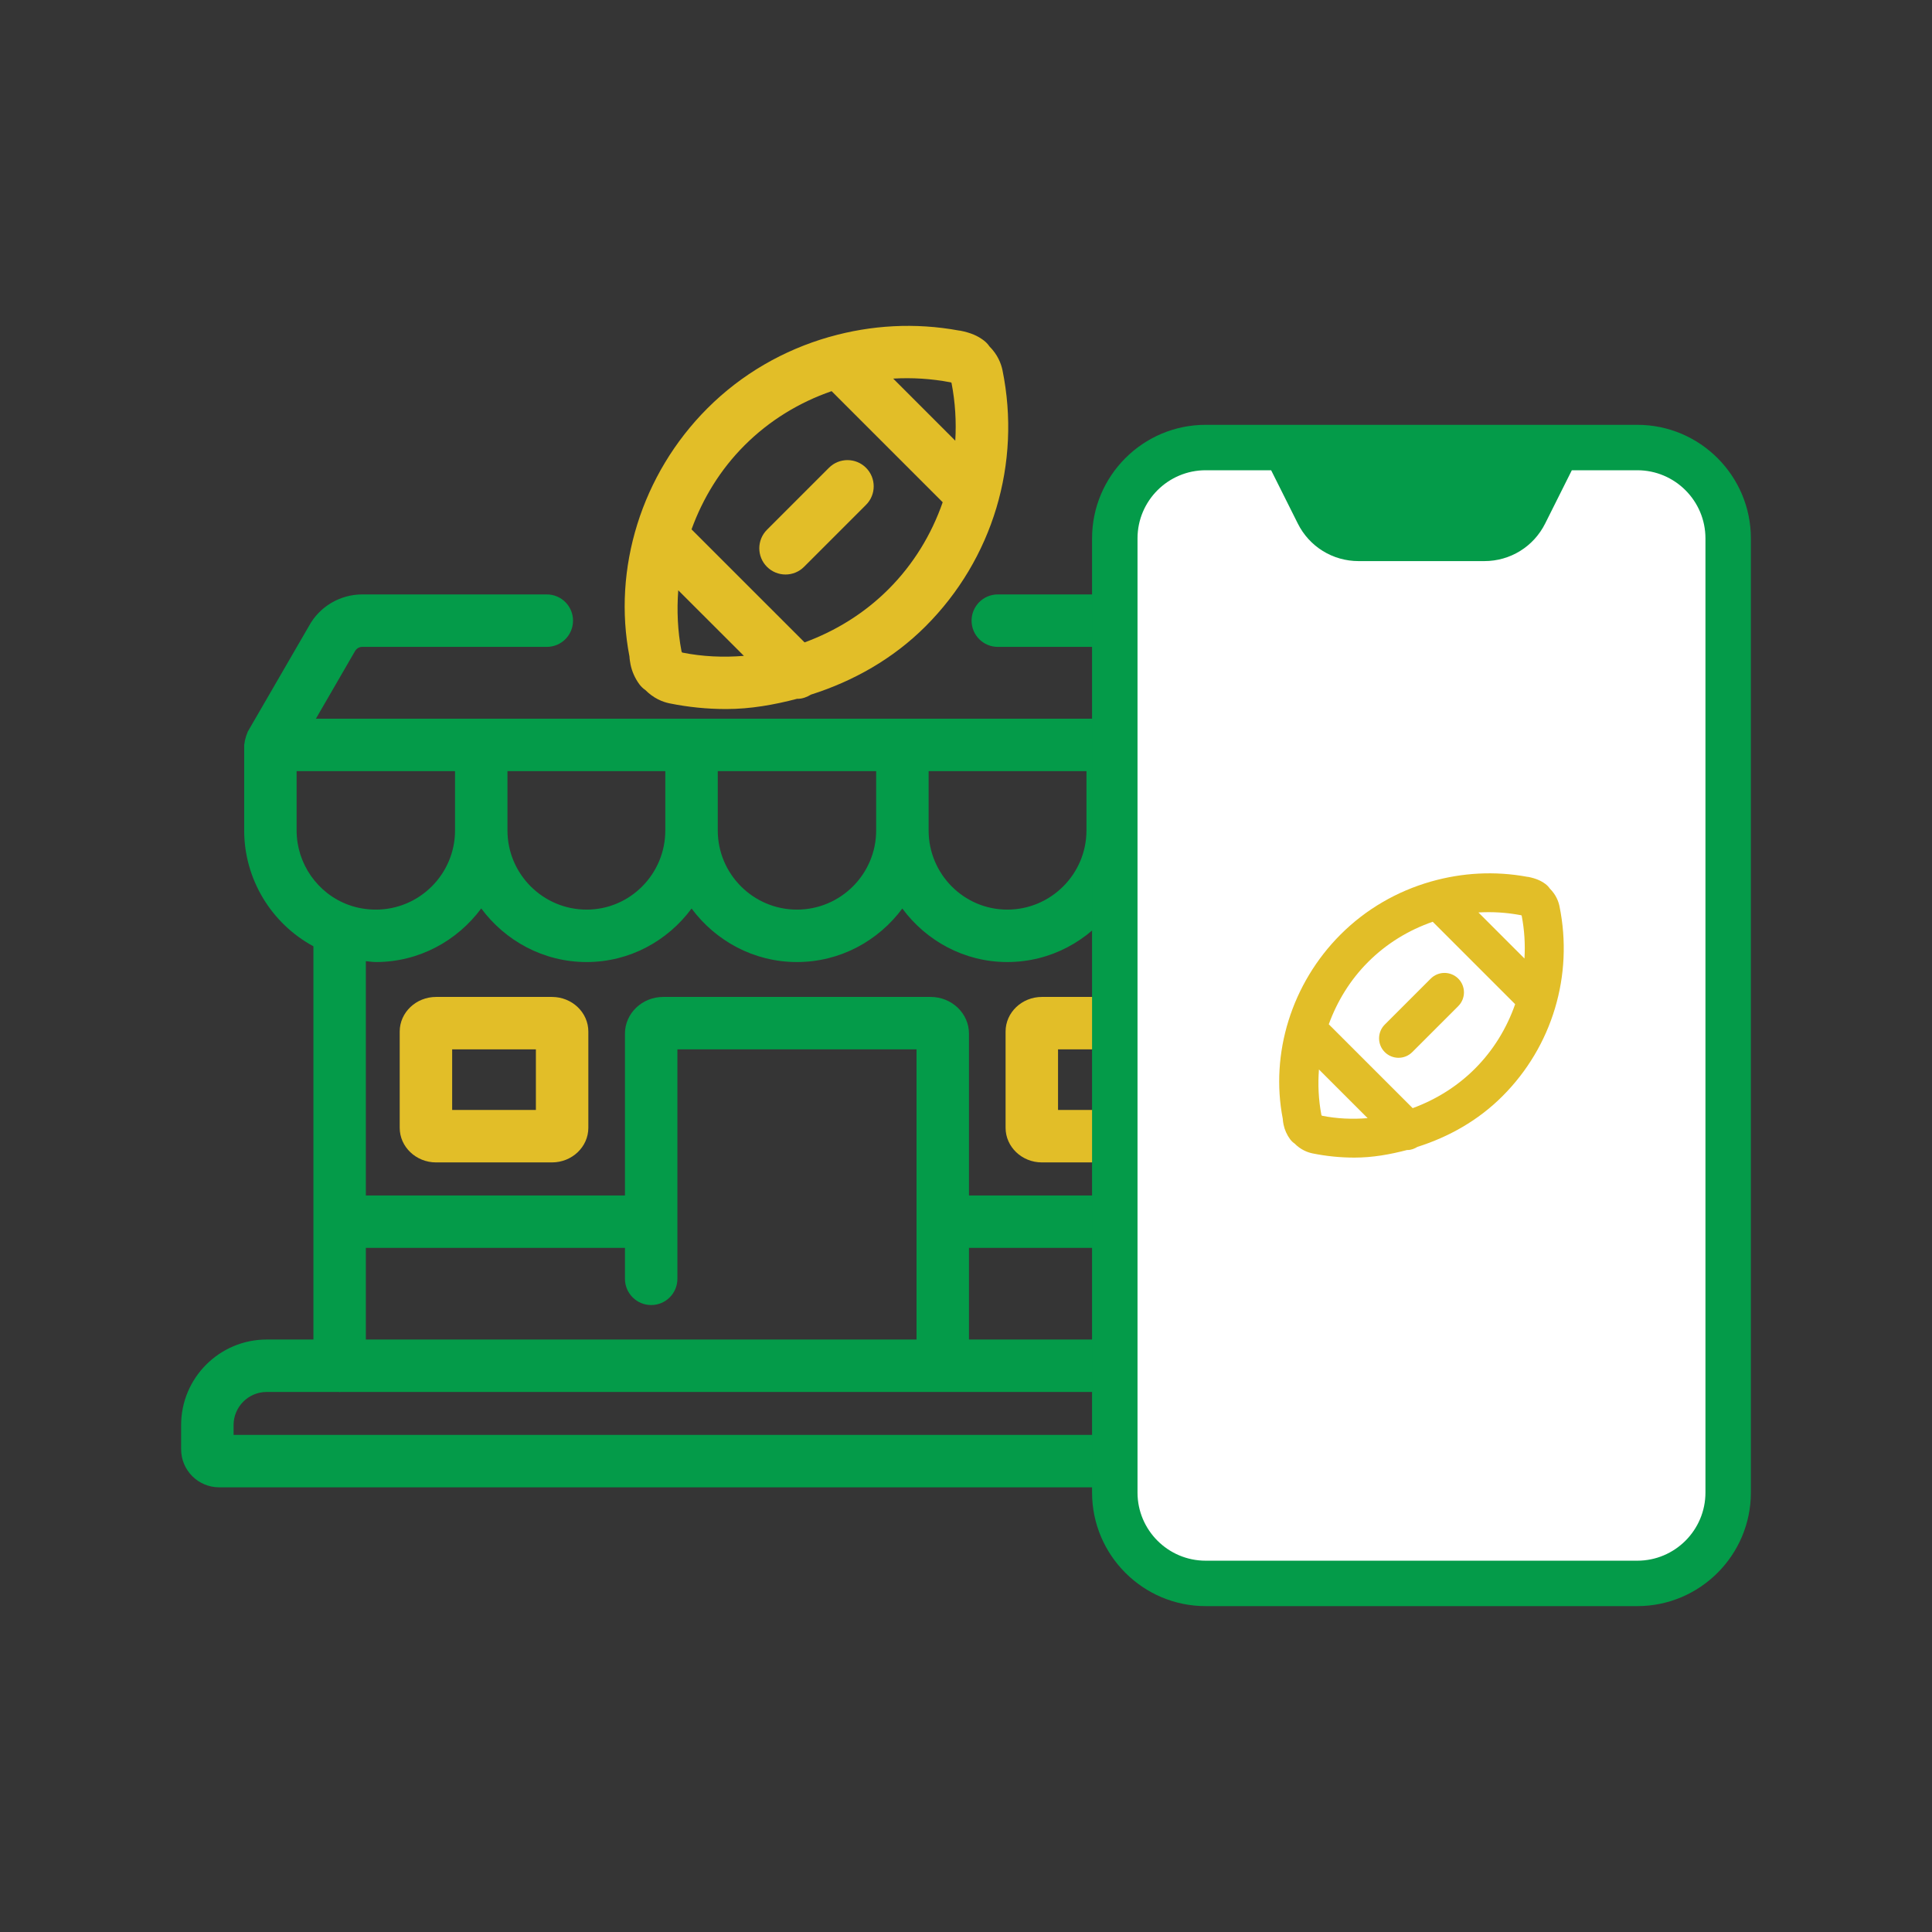 <svg width="80" height="80" viewBox="0 0 80 80" fill="none" xmlns="http://www.w3.org/2000/svg">
<rect x="0" y="0" width="80" height="80" fill="#333333" stroke="none"/>
<rect width="80" height="80" fill="#D8D8D8" fill-opacity="0.01"/>
<path fill-rule="evenodd" clip-rule="evenodd" d="M18.057 41.281H22.856C23.685 41.281 24.362 41.923 24.362 42.715V46.699C24.362 47.49 23.685 48.133 22.856 48.133H18.057C17.228 48.133 16.551 47.49 16.551 46.699V42.715C16.551 41.923 17.228 41.281 18.057 41.281ZM18.723 45.961H22.19V43.452H18.723V45.961Z" fill="#E2BE28"/>
<path fill-rule="evenodd" clip-rule="evenodd" d="M47.944 48.133H43.143C42.314 48.133 41.639 47.49 41.639 46.699V42.714C41.639 41.923 42.314 41.281 43.143 41.281H47.944C48.773 41.281 49.448 41.923 49.448 42.714V46.699C49.448 47.49 48.773 48.133 47.944 48.133ZM47.276 43.452H43.811V45.961H47.276V43.452Z" fill="#E2BE28"/>
<path fill-rule="evenodd" clip-rule="evenodd" d="M56.535 59.008V60.011C56.535 60.88 55.829 61.587 54.959 61.587H9.076C8.206 61.587 7.5 60.881 7.5 60.011V59.008C7.5 57.055 9.089 55.467 11.042 55.467H12.978V50.587V39.184C11.238 38.244 10.111 36.405 10.111 34.387V30.845C10.111 30.833 10.114 30.821 10.117 30.81C10.12 30.8 10.123 30.791 10.124 30.78C10.127 30.713 10.145 30.65 10.162 30.585L10.167 30.567L10.172 30.549C10.189 30.484 10.206 30.422 10.236 30.363C10.241 30.353 10.243 30.343 10.245 30.333C10.248 30.322 10.251 30.311 10.257 30.3L12.798 25.914C13.23 25.121 14.078 24.614 14.997 24.614H22.642C23.242 24.614 23.728 25.1 23.728 25.7C23.728 26.3 23.242 26.786 22.642 26.786H14.997C14.87 26.786 14.757 26.856 14.689 26.981L13.081 29.759H19.166H52.919L51.322 27.004C51.239 26.856 51.131 26.786 51.002 26.786H41.317C40.716 26.786 40.231 26.3 40.231 25.7C40.231 25.1 40.716 24.614 41.317 24.614H51.002C51.92 24.614 52.769 25.121 53.214 25.938L55.742 30.3C55.747 30.308 55.748 30.318 55.749 30.327C55.751 30.336 55.752 30.345 55.756 30.353C55.832 30.5 55.885 30.66 55.886 30.837C55.886 30.838 55.887 30.84 55.887 30.841C55.888 30.842 55.888 30.843 55.888 30.845V34.386C55.888 36.405 54.763 38.244 53.023 39.184V50.485C53.025 50.501 53.029 50.515 53.033 50.53C53.039 50.548 53.044 50.566 53.044 50.586V55.471C54.974 55.499 56.535 57.072 56.535 59.008ZM40.123 51.672V55.466H50.873V51.672H40.123ZM27.462 41.281C26.589 41.281 25.878 41.962 25.878 42.799V49.501H15.149V39.801C15.201 39.805 15.252 39.81 15.302 39.816L15.302 39.816C15.389 39.826 15.475 39.836 15.563 39.836C17.355 39.836 18.933 38.956 19.927 37.617C20.922 38.956 22.5 39.836 24.292 39.836C26.076 39.836 27.647 38.957 28.637 37.62C29.631 38.957 31.209 39.836 32.999 39.836C34.791 39.836 36.369 38.957 37.363 37.62C38.353 38.957 39.925 39.836 41.709 39.836C43.501 39.836 45.079 38.956 46.074 37.617C47.068 38.956 48.646 39.836 50.438 39.836C50.525 39.836 50.611 39.827 50.697 39.816C50.748 39.811 50.8 39.805 50.851 39.801V49.501H40.123V42.799C40.123 41.962 39.41 41.281 38.536 41.281H27.462ZM41.709 37.665C43.516 37.665 44.988 36.193 44.988 34.386V31.931H38.452V34.386C38.452 36.193 39.913 37.665 41.709 37.665ZM36.28 34.386C36.28 36.193 34.809 37.665 33 37.665C31.193 37.665 29.721 36.193 29.721 34.386V31.931H36.28V34.386ZM24.292 37.665C26.088 37.665 27.549 36.193 27.549 34.386V31.931H21.013V34.386C21.013 36.193 22.485 37.665 24.292 37.665ZM53.717 31.931V34.387C53.717 35.763 52.852 37.001 51.566 37.47C51.204 37.601 50.835 37.665 50.438 37.665C48.631 37.665 47.16 36.193 47.16 34.386V31.931H53.717ZM18.842 31.931H12.282V34.387C12.282 35.761 13.148 37.002 14.435 37.47C14.791 37.599 15.171 37.665 15.563 37.665C17.37 37.665 18.842 36.193 18.842 34.387V31.931ZM15.149 51.672H25.878V52.953C25.878 53.553 26.364 54.039 26.964 54.039C27.564 54.039 28.05 53.553 28.05 52.953V43.452H37.951V55.466H15.149V51.672ZM9.672 59.415H54.363V59.008C54.363 58.253 53.748 57.638 52.993 57.638H51.99C51.985 57.638 51.98 57.639 51.975 57.641C51.97 57.642 51.964 57.644 51.959 57.644C51.953 57.644 51.947 57.642 51.942 57.641C51.937 57.639 51.932 57.638 51.927 57.638H14.095C14.09 57.638 14.085 57.639 14.08 57.641C14.075 57.642 14.07 57.644 14.064 57.644C14.058 57.644 14.053 57.642 14.047 57.641C14.043 57.639 14.038 57.638 14.032 57.638H11.042C10.287 57.638 9.672 58.253 9.672 59.008V59.415Z" fill="#049B49"/>
<path fill-rule="evenodd" clip-rule="evenodd" d="M39.764 13.693C40.203 13.779 40.488 13.909 40.729 14.091C40.825 14.163 40.906 14.248 40.971 14.344C41.312 14.685 41.452 15.052 41.51 15.326C42.298 19.185 41.109 23.153 38.324 25.936C36.977 27.283 35.337 28.204 33.582 28.762C33.411 28.865 33.225 28.936 33.031 28.936C33.03 28.936 33.029 28.936 33.029 28.936C33.027 28.936 33.025 28.935 33.023 28.935C33.021 28.934 33.018 28.933 33.016 28.933C32.055 29.185 31.074 29.36 30.069 29.36C29.288 29.36 28.499 29.282 27.717 29.123C27.437 29.064 27.066 28.919 26.722 28.572C26.629 28.51 26.546 28.429 26.476 28.336C26.296 28.092 26.169 27.81 26.109 27.515C26.095 27.443 26.065 27.261 26.065 27.187C25.359 23.554 26.557 19.641 29.295 16.905C30.713 15.486 32.451 14.493 34.323 13.956C34.327 13.954 34.332 13.954 34.336 13.953C34.34 13.952 34.344 13.951 34.348 13.95C36.067 13.46 37.899 13.352 39.714 13.688C39.735 13.688 39.754 13.69 39.764 13.693ZM39.362 15.831C39.359 15.831 39.356 15.83 39.353 15.83C38.562 15.679 37.767 15.631 36.986 15.677L39.556 18.248C39.603 17.456 39.555 16.653 39.4 15.854L39.391 15.847C39.385 15.843 39.378 15.838 39.372 15.832C39.369 15.832 39.366 15.832 39.362 15.831ZM28.249 27.021C28.245 27.015 28.241 27.009 28.236 27.003C28.232 26.997 28.228 26.991 28.224 26.985C28.223 26.982 28.222 26.978 28.221 26.974C28.221 26.971 28.22 26.967 28.219 26.964C28.058 26.121 28.023 25.275 28.085 24.442L30.803 27.158C29.953 27.227 29.094 27.191 28.249 27.021ZM33.316 26.6C34.595 26.131 35.789 25.4 36.789 24.4C37.822 23.368 38.571 22.13 39.035 20.797L34.435 16.197C33.098 16.66 31.86 17.41 30.83 18.441C29.832 19.438 29.102 20.632 28.635 21.92L33.316 26.6Z" fill="#E2BE28"/>
<path d="M34.325 19.37L31.759 21.936C31.335 22.36 31.335 23.047 31.759 23.471C31.971 23.683 32.249 23.789 32.527 23.789C32.804 23.789 33.082 23.683 33.294 23.471L35.86 20.905C36.284 20.481 36.284 19.794 35.86 19.37C35.436 18.946 34.749 18.946 34.325 19.37Z" fill="#E2BE28"/>
<rect x="46.706" y="24.554" width="14.641" height="37.427" fill="white" fill-opacity="0.01"/>
<path d="M50.614 18.484L47.089 19.472L46.165 21.353V25.466V62.481L47.089 64.321L49.507 65.612H68.6L70.493 64.321L71.823 61.79V21.913L70.493 19.472L68.056 18.484H50.614Z" fill="white"/>
<path d="M46.161 27.132C45.641 27.132 45.22 27.651 45.22 27.132V22.294C45.22 19.701 47.33 17.591 49.923 17.591H53.216H64.504H67.797C70.39 17.591 72.5 19.701 72.5 22.294V61.803C72.5 64.396 70.389 66.506 67.797 66.506H49.923C47.33 66.506 45.22 64.396 45.22 61.803V27.132C45.22 26.613 45.641 27.132 46.161 27.132C46.68 27.132 47.102 26.613 47.102 27.132V61.803C47.102 63.359 48.367 64.625 49.923 64.625H67.797C69.353 64.625 70.619 63.359 70.619 61.803V22.294C70.619 20.737 69.353 19.472 67.797 19.472H65.086L63.984 21.674C63.503 22.637 62.536 23.234 61.461 23.234H56.26C55.184 23.234 54.217 22.637 53.737 21.674L52.635 19.472H49.924C48.368 19.472 47.102 20.737 47.102 22.294V27.132C47.102 27.652 46.68 27.132 46.161 27.132Z" fill="#049B49"/>
<path fill-rule="evenodd" clip-rule="evenodd" d="M63.28 36.31C63.605 36.375 63.816 36.471 63.995 36.606C64.066 36.66 64.126 36.722 64.175 36.794C64.428 37.047 64.532 37.319 64.574 37.522C65.16 40.385 64.277 43.329 62.211 45.393C61.212 46.393 59.995 47.077 58.693 47.49C58.566 47.567 58.428 47.62 58.284 47.62C58.282 47.62 58.28 47.619 58.278 47.618C58.276 47.618 58.275 47.617 58.273 47.617C57.56 47.804 56.832 47.934 56.086 47.934C55.507 47.934 54.922 47.876 54.341 47.758C54.134 47.714 53.858 47.607 53.603 47.349C53.534 47.303 53.473 47.243 53.421 47.174C53.287 46.993 53.193 46.784 53.149 46.565C53.138 46.512 53.116 46.377 53.116 46.322C52.592 43.626 53.481 40.724 55.512 38.694C56.565 37.641 57.854 36.904 59.243 36.506C59.246 36.504 59.249 36.504 59.252 36.503C59.255 36.503 59.258 36.502 59.261 36.501C60.537 36.138 61.896 36.057 63.242 36.307C63.258 36.307 63.272 36.309 63.28 36.31ZM62.981 37.897C62.979 37.897 62.977 37.896 62.974 37.896C62.387 37.784 61.798 37.749 61.218 37.783L63.125 39.69C63.16 39.102 63.124 38.506 63.009 37.914L63.002 37.909C62.998 37.906 62.993 37.902 62.989 37.898C62.986 37.898 62.984 37.897 62.981 37.897ZM54.736 46.199C54.733 46.194 54.73 46.19 54.727 46.185C54.724 46.181 54.721 46.177 54.717 46.172C54.717 46.17 54.716 46.167 54.716 46.164C54.715 46.161 54.715 46.159 54.714 46.156C54.595 45.531 54.568 44.903 54.615 44.285L56.631 46.3C56 46.351 55.363 46.325 54.736 46.199ZM58.496 45.886C59.444 45.538 60.33 44.996 61.072 44.254C61.838 43.488 62.394 42.57 62.739 41.581L59.326 38.168C58.334 38.512 57.415 39.068 56.651 39.833C55.911 40.572 55.369 41.459 55.022 42.414L58.496 45.886Z" fill="#E2BE28"/>
<path d="M59.244 40.522L57.34 42.426C57.026 42.74 57.026 43.25 57.34 43.565C57.498 43.722 57.704 43.801 57.91 43.801C58.116 43.801 58.322 43.722 58.479 43.565L60.383 41.661C60.698 41.346 60.698 40.837 60.383 40.522C60.068 40.208 59.559 40.208 59.244 40.522Z" fill="#E2BE28"/>
</svg>
